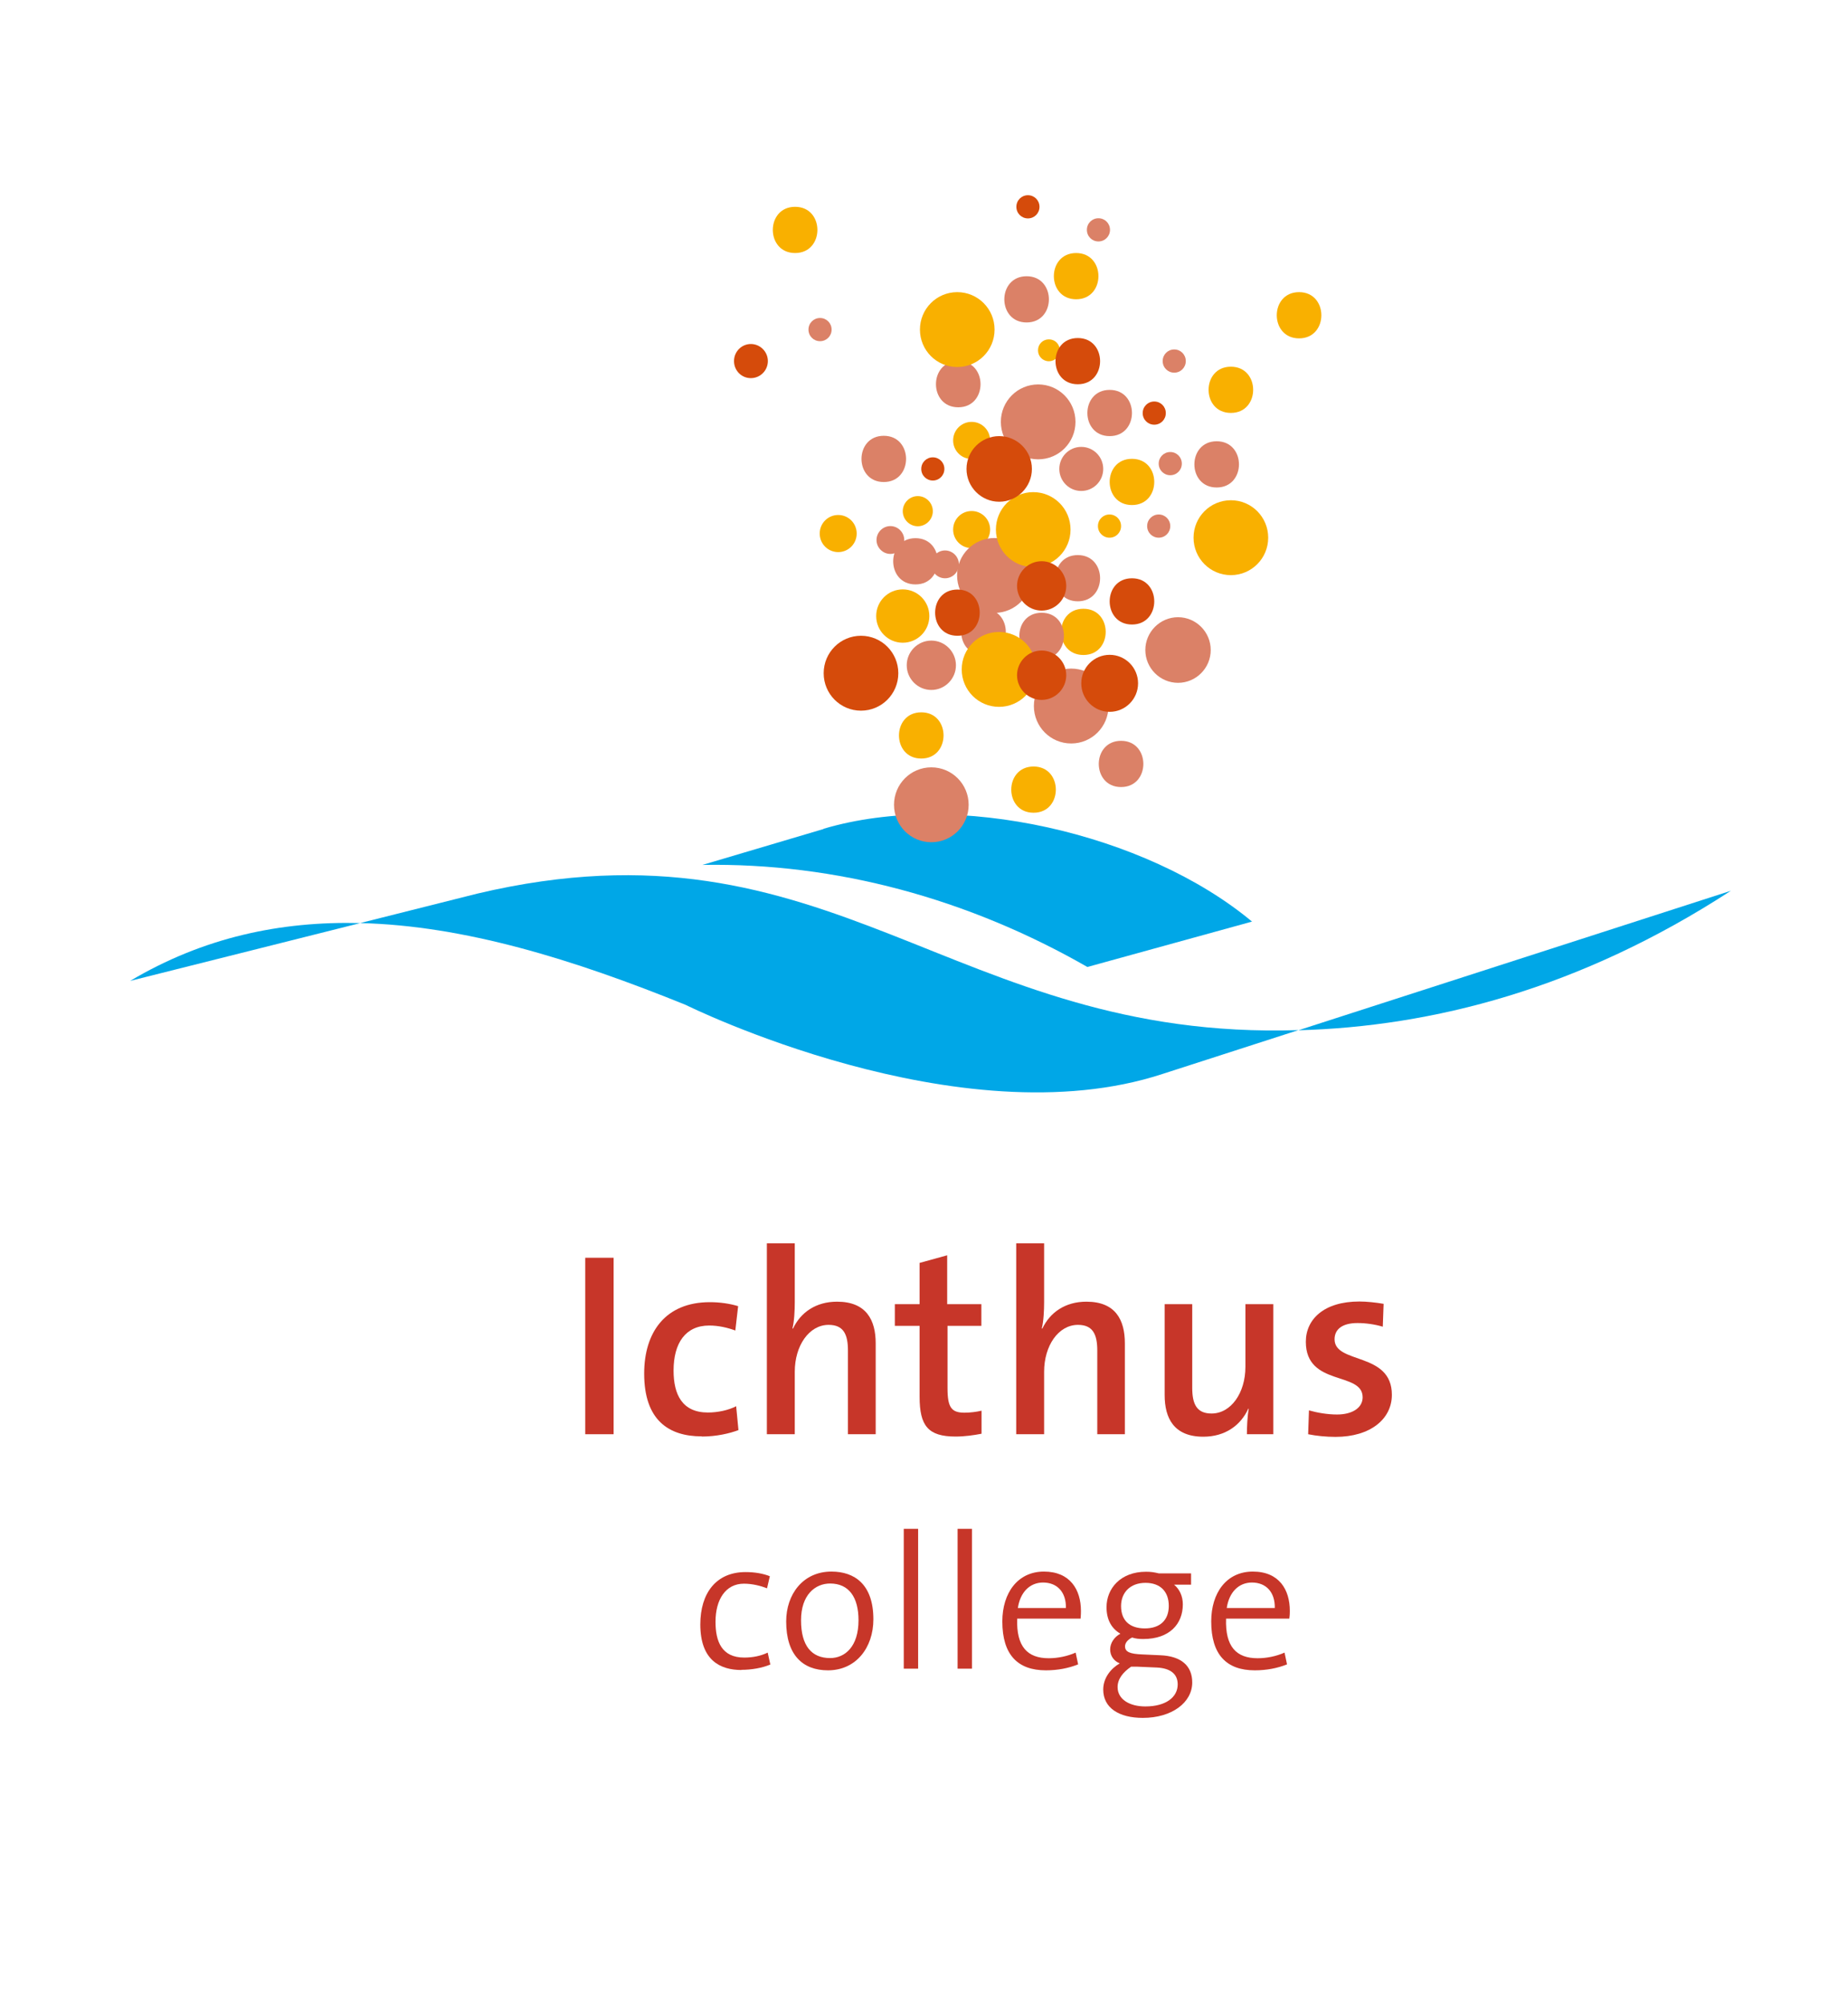 <svg width="142" height="154" viewBox="0 0 142 154" fill="none" xmlns="http://www.w3.org/2000/svg">
<rect x="0" y="0" width="142" height="154" fill="#333333" stroke="none"/>
<g clip-path="url(#clip0_6121_170275)">
<path d="M142 -4H0V156H142V-4Z" fill="white"/>
<g clip-path="url(#clip1_6121_170275)">
<path d="M63.291 63.697L53.977 66.459C64.23 66.281 74.406 69.057 83.554 74.302L96.204 70.814C88.071 64.028 73.416 60.667 63.278 63.684" fill="#00A7E7"/>
<path d="M10 75.372L27.687 70.928C21.546 70.776 15.634 72.023 10 75.372Z" fill="#00A7E7"/>
<path d="M36.684 68.662L27.675 70.928C35.656 71.119 44.03 73.704 52.696 77.218C52.696 77.218 73.721 87.657 89.352 82.514L99.769 79.153C73.061 80.006 63.989 62.208 36.684 68.662Z" fill="#00A7E7"/>
<path d="M99.769 79.165C110.022 78.885 121.378 76.008 133 68.446L99.769 79.165Z" fill="#00A7E7"/>
<path fill-rule="evenodd" clip-rule="evenodd" d="M93.489 33.906C91.205 33.906 91.205 37.458 93.489 37.458C95.773 37.458 95.773 33.906 93.489 33.906Z" fill="#DB8167"/>
<path fill-rule="evenodd" clip-rule="evenodd" d="M82.818 42.652C80.534 42.652 80.534 46.204 82.818 46.204C85.102 46.204 85.102 42.652 82.818 42.652Z" fill="#DB8167"/>
<path fill-rule="evenodd" clip-rule="evenodd" d="M83.249 46.777C80.965 46.777 80.965 50.329 83.249 50.329C85.533 50.329 85.533 46.777 83.249 46.777Z" fill="#F9B000"/>
<path fill-rule="evenodd" clip-rule="evenodd" d="M75.573 46.777C73.289 46.777 73.289 50.329 75.573 50.329C77.857 50.329 77.857 46.777 75.573 46.777Z" fill="#DB8167"/>
<path fill-rule="evenodd" clip-rule="evenodd" d="M80.039 47.083C77.755 47.083 77.755 50.635 80.039 50.635C82.323 50.635 82.323 47.083 80.039 47.083Z" fill="#DB8167"/>
<path fill-rule="evenodd" clip-rule="evenodd" d="M79.418 58.898C77.134 58.898 77.134 62.45 79.418 62.45C81.701 62.45 81.701 58.898 79.418 58.898Z" fill="#F9B000"/>
<path fill-rule="evenodd" clip-rule="evenodd" d="M85.267 29.959C82.983 29.959 82.983 33.511 85.267 33.511C87.551 33.511 87.551 29.959 85.267 29.959Z" fill="#DB8167"/>
<path fill-rule="evenodd" clip-rule="evenodd" d="M73.632 27.744C71.348 27.744 71.348 31.296 73.632 31.296C75.915 31.296 75.915 27.744 73.632 27.744Z" fill="#DB8167"/>
<path fill-rule="evenodd" clip-rule="evenodd" d="M71.678 39.279C71.678 39.915 71.157 40.437 70.523 40.437C69.889 40.437 69.368 39.915 69.368 39.279C69.368 38.642 69.889 38.12 70.523 38.12C71.157 38.12 71.678 38.642 71.678 39.279Z" fill="#F9B000"/>
<path fill-rule="evenodd" clip-rule="evenodd" d="M81.435 26.916C81.435 27.375 81.067 27.757 80.597 27.757C80.128 27.757 79.76 27.387 79.76 26.916C79.76 26.445 80.128 26.076 80.597 26.076C81.067 26.076 81.435 26.445 81.435 26.916Z" fill="#F9B000"/>
<path fill-rule="evenodd" clip-rule="evenodd" d="M73.682 43.365C73.682 43.951 73.2 44.435 72.617 44.435C72.033 44.435 71.551 43.951 71.551 43.365C71.551 42.78 72.033 42.296 72.617 42.296C73.2 42.296 73.682 42.78 73.682 43.365Z" fill="#DB8167"/>
<path fill-rule="evenodd" clip-rule="evenodd" d="M85.178 54.25C85.178 55.842 83.897 57.128 82.31 57.128C80.724 57.128 79.443 55.842 79.443 54.25C79.443 52.659 80.724 51.373 82.31 51.373C83.897 51.373 85.178 52.659 85.178 54.25Z" fill="#DB8167"/>
<path fill-rule="evenodd" clip-rule="evenodd" d="M79.633 51.437C79.633 53.028 78.352 54.314 76.766 54.314C75.18 54.314 73.898 53.028 73.898 51.437C73.898 49.845 75.18 48.56 76.766 48.56C78.352 48.56 79.633 49.845 79.633 51.437Z" fill="#F9B000"/>
<path fill-rule="evenodd" clip-rule="evenodd" d="M93.032 49.947C93.032 51.335 91.903 52.468 90.52 52.468C89.137 52.468 88.007 51.335 88.007 49.947C88.007 48.559 89.137 47.426 90.52 47.426C91.903 47.426 93.032 48.559 93.032 49.947Z" fill="#DB8167"/>
<path fill-rule="evenodd" clip-rule="evenodd" d="M63.9 25.325C63.9 25.822 63.506 26.216 63.011 26.216C62.517 26.216 62.123 25.822 62.123 25.325C62.123 24.829 62.517 24.434 63.011 24.434C63.506 24.434 63.9 24.829 63.9 25.325Z" fill="#DB8167"/>
<path fill-rule="evenodd" clip-rule="evenodd" d="M69.483 41.494C69.483 42.079 69 42.563 68.417 42.563C67.833 42.563 67.351 42.079 67.351 41.494C67.351 40.908 67.833 40.424 68.417 40.424C69 40.424 69.483 40.908 69.483 41.494Z" fill="#DB8167"/>
<path fill-rule="evenodd" clip-rule="evenodd" d="M76.081 40.691C76.081 41.481 75.446 42.117 74.659 42.117C73.873 42.117 73.238 41.481 73.238 40.691C73.238 39.902 73.873 39.266 74.659 39.266C75.446 39.266 76.081 39.902 76.081 40.691Z" fill="#F9B000"/>
<path fill-rule="evenodd" clip-rule="evenodd" d="M71.411 47.337C71.411 48.47 70.498 49.387 69.368 49.387C68.239 49.387 67.326 48.47 67.326 47.337C67.326 46.204 68.239 45.288 69.368 45.288C70.498 45.288 71.411 46.204 71.411 47.337Z" fill="#F9B000"/>
<path fill-rule="evenodd" clip-rule="evenodd" d="M84.772 36.032C84.772 36.962 84.023 37.725 83.084 37.725C82.145 37.725 81.397 36.962 81.397 36.032C81.397 35.103 82.145 34.339 83.084 34.339C84.023 34.339 84.772 35.103 84.772 36.032Z" fill="#DB8167"/>
<path fill-rule="evenodd" clip-rule="evenodd" d="M79.278 44.218C79.278 45.809 77.996 47.095 76.41 47.095C74.824 47.095 73.543 45.809 73.543 44.218C73.543 42.627 74.824 41.341 76.41 41.341C77.996 41.341 79.278 42.627 79.278 44.218Z" fill="#DB8167"/>
<path fill-rule="evenodd" clip-rule="evenodd" d="M76.081 33.842C76.081 34.632 75.446 35.268 74.659 35.268C73.873 35.268 73.238 34.632 73.238 33.842C73.238 33.053 73.873 32.416 74.659 32.416C75.446 32.416 76.081 33.053 76.081 33.842Z" fill="#F9B000"/>
<path fill-rule="evenodd" clip-rule="evenodd" d="M73.454 51.119C73.454 52.163 72.604 53.016 71.563 53.016C70.523 53.016 69.673 52.163 69.673 51.119C69.673 50.075 70.523 49.222 71.563 49.222C72.604 49.222 73.454 50.075 73.454 51.119Z" fill="#DB8167"/>
<path fill-rule="evenodd" clip-rule="evenodd" d="M65.828 40.997C65.828 41.786 65.194 42.423 64.407 42.423C63.62 42.423 62.986 41.786 62.986 40.997C62.986 40.208 63.62 39.571 64.407 39.571C65.194 39.571 65.828 40.208 65.828 40.997Z" fill="#F9B000"/>
<path fill-rule="evenodd" clip-rule="evenodd" d="M89.923 40.424C89.923 40.921 89.53 41.316 89.035 41.316C88.54 41.316 88.147 40.921 88.147 40.424C88.147 39.928 88.54 39.533 89.035 39.533C89.53 39.533 89.923 39.928 89.923 40.424Z" fill="#DB8167"/>
<path fill-rule="evenodd" clip-rule="evenodd" d="M90.811 35.625C90.811 36.121 90.418 36.516 89.923 36.516C89.428 36.516 89.035 36.121 89.035 35.625C89.035 35.128 89.428 34.733 89.923 34.733C90.418 34.733 90.811 35.128 90.811 35.625Z" fill="#DB8167"/>
<path fill-rule="evenodd" clip-rule="evenodd" d="M91.116 27.744C91.116 28.24 90.723 28.635 90.228 28.635C89.733 28.635 89.34 28.24 89.34 27.744C89.34 27.247 89.733 26.852 90.228 26.852C90.723 26.852 91.116 27.247 91.116 27.744Z" fill="#DB8167"/>
<path fill-rule="evenodd" clip-rule="evenodd" d="M86.142 40.424C86.142 40.921 85.749 41.316 85.254 41.316C84.759 41.316 84.366 40.921 84.366 40.424C84.366 39.928 84.759 39.533 85.254 39.533C85.749 39.533 86.142 39.928 86.142 40.424Z" fill="#F9B000"/>
<path fill-rule="evenodd" clip-rule="evenodd" d="M82.26 40.692C82.26 42.283 80.978 43.569 79.392 43.569C77.806 43.569 76.525 42.283 76.525 40.692C76.525 39.1 77.806 37.815 79.392 37.815C80.978 37.815 82.26 39.1 82.26 40.692Z" fill="#F9B000"/>
<path fill-rule="evenodd" clip-rule="evenodd" d="M82.64 32.416C82.64 34.008 81.359 35.294 79.773 35.294C78.187 35.294 76.905 34.008 76.905 32.416C76.905 30.825 78.187 29.539 79.773 29.539C81.359 29.539 82.64 30.825 82.64 32.416Z" fill="#DB8167"/>
<path fill-rule="evenodd" clip-rule="evenodd" d="M97.448 41.315C97.448 42.907 96.166 44.193 94.58 44.193C92.994 44.193 91.712 42.907 91.712 41.315C91.712 39.724 92.994 38.438 94.58 38.438C96.166 38.438 97.448 39.724 97.448 41.315Z" fill="#F9B000"/>
<path fill-rule="evenodd" clip-rule="evenodd" d="M76.423 25.325C76.423 26.916 75.142 28.202 73.555 28.202C71.969 28.202 70.688 26.916 70.688 25.325C70.688 23.734 71.969 22.448 73.555 22.448C75.142 22.448 76.423 23.734 76.423 25.325Z" fill="#F9B000"/>
<path fill-rule="evenodd" clip-rule="evenodd" d="M78.885 21.226C76.601 21.226 76.601 24.778 78.885 24.778C81.168 24.778 81.168 21.226 78.885 21.226Z" fill="#DB8167"/>
<path fill-rule="evenodd" clip-rule="evenodd" d="M94.58 28.177C92.296 28.177 92.296 31.729 94.58 31.729C96.864 31.729 96.864 28.177 94.58 28.177Z" fill="#F9B000"/>
<path fill-rule="evenodd" clip-rule="evenodd" d="M61.096 15.891C58.812 15.891 58.812 19.443 61.096 19.443C63.38 19.443 63.38 15.891 61.096 15.891Z" fill="#F9B000"/>
<path fill-rule="evenodd" clip-rule="evenodd" d="M67.909 33.486C65.625 33.486 65.625 37.038 67.909 37.038C70.193 37.038 70.193 33.486 67.909 33.486Z" fill="#DB8167"/>
<path fill-rule="evenodd" clip-rule="evenodd" d="M70.346 41.353C68.062 41.353 68.062 44.906 70.346 44.906C72.629 44.906 72.629 41.353 70.346 41.353Z" fill="#DB8167"/>
<path fill-rule="evenodd" clip-rule="evenodd" d="M85.292 17.661C85.292 18.157 84.899 18.552 84.404 18.552C83.909 18.552 83.516 18.157 83.516 17.661C83.516 17.164 83.909 16.77 84.404 16.77C84.899 16.77 85.292 17.164 85.292 17.661Z" fill="#DB8167"/>
<path fill-rule="evenodd" clip-rule="evenodd" d="M74.431 61.838C74.431 63.43 73.149 64.716 71.563 64.716C69.977 64.716 68.696 63.43 68.696 61.838C68.696 60.247 69.977 58.961 71.563 58.961C73.149 58.961 74.431 60.247 74.431 61.838Z" fill="#DB8167"/>
<path fill-rule="evenodd" clip-rule="evenodd" d="M86.142 56.924C83.859 56.924 83.859 60.476 86.142 60.476C88.426 60.476 88.426 56.924 86.142 56.924Z" fill="#DB8167"/>
<path d="M47.151 96.645H44.969V110.204H47.151V96.645Z" fill="#C73629"/>
<path d="M53.927 110.369C51.364 110.369 49.498 109.109 49.498 105.544C49.498 102.374 51.123 100.057 54.548 100.057C55.284 100.057 56.046 100.159 56.718 100.363L56.502 102.234C55.906 102.018 55.221 101.852 54.498 101.852C52.671 101.852 51.757 103.202 51.757 105.315C51.757 107.148 52.417 108.536 54.396 108.536C55.157 108.536 55.982 108.358 56.566 108.052L56.743 109.886C56.084 110.14 55.043 110.382 53.939 110.382" fill="#C73629"/>
<path d="M65.156 110.204V103.775C65.156 102.527 64.813 101.801 63.671 101.801C62.174 101.801 61.07 103.393 61.07 105.404V110.204H58.926V95.538H61.07V100.057C61.07 100.681 61.032 101.521 60.893 102.069L60.931 102.094C61.514 100.847 62.694 100.019 64.319 100.019C66.577 100.019 67.288 101.445 67.288 103.215V110.204H65.169H65.156Z" fill="#C73629"/>
<path d="M84.315 110.204V103.775C84.315 102.527 83.973 101.801 82.831 101.801C81.333 101.801 80.23 103.393 80.23 105.404V110.204H78.085V95.538H80.23V100.057C80.23 100.681 80.192 101.521 80.052 102.069L80.09 102.094C80.674 100.847 81.854 100.019 83.478 100.019C85.736 100.019 86.434 101.445 86.434 103.215V110.204H84.315Z" fill="#C73629"/>
<path d="M73.429 110.383C71.31 110.383 70.662 109.555 70.662 107.327V101.878H68.759V100.21H70.662V97.04L72.781 96.455V100.21H75.408V101.878H72.807V106.665C72.807 108.155 73.111 108.549 74.114 108.549C74.558 108.549 75.04 108.486 75.421 108.396V110.166C74.837 110.281 74.101 110.383 73.441 110.383" fill="#C73629"/>
<path d="M95.811 110.204C95.811 109.682 95.849 108.816 95.95 108.256L95.925 108.231C95.341 109.516 94.148 110.395 92.461 110.395C90.203 110.395 89.492 108.969 89.492 107.199V100.21H91.611V106.639C91.611 107.887 91.954 108.613 93.095 108.613C94.593 108.613 95.697 107.021 95.697 105.035V100.21H97.841V110.204H95.798H95.811Z" fill="#C73629"/>
<path d="M102.624 110.408C101.888 110.408 101.14 110.331 100.518 110.204L100.581 108.371C101.203 108.549 101.99 108.689 102.738 108.689C103.906 108.689 104.705 108.18 104.705 107.365C104.705 105.353 100.34 106.563 100.34 103.1C100.34 101.369 101.736 100.006 104.451 100.006C105.035 100.006 105.72 100.083 106.317 100.185L106.253 101.942C105.657 101.763 104.946 101.661 104.312 101.661C103.132 101.661 102.548 102.145 102.548 102.909C102.548 104.844 106.951 103.851 106.951 107.174C106.951 109.046 105.289 110.408 102.624 110.408Z" fill="#C73629"/>
<path d="M56.972 128.321C55.348 128.321 53.812 127.582 53.812 124.819C53.812 122.426 55.018 120.796 57.289 120.796C58 120.796 58.647 120.911 59.154 121.115L58.939 122.044C58.456 121.853 57.809 121.688 57.162 121.688C55.754 121.688 54.98 122.91 54.98 124.616C54.98 126.118 55.449 127.366 57.188 127.366C57.847 127.366 58.469 127.238 58.989 126.984L59.192 127.9C58.558 128.168 57.746 128.308 56.959 128.308" fill="#C73629"/>
<path d="M63.62 128.346C61.666 128.346 60.41 127.149 60.41 124.59C60.41 122.502 61.705 120.758 63.887 120.758C65.663 120.758 67.11 121.739 67.11 124.425C67.11 126.602 65.778 128.346 63.62 128.346ZM63.785 121.675C62.644 121.675 61.552 122.541 61.552 124.501C61.552 126.462 62.364 127.404 63.785 127.404C64.927 127.404 65.968 126.526 65.968 124.501C65.968 122.732 65.232 121.675 63.785 121.675Z" fill="#C73629"/>
<path d="M70.549 117.474H69.445V128.219H70.549V117.474Z" fill="#C73629"/>
<path d="M74.685 117.474H73.581V128.219H74.685V117.474Z" fill="#C73629"/>
<path d="M83.034 124.374H78.161C78.085 126.526 78.948 127.417 80.585 127.417C81.282 127.417 82.019 127.264 82.653 126.984L82.843 127.888C82.12 128.181 81.27 128.346 80.369 128.346C78.199 128.346 77.019 127.149 77.019 124.59C77.019 122.401 78.199 120.758 80.217 120.758C82.234 120.758 83.059 122.159 83.059 123.776C83.059 123.903 83.059 124.094 83.034 124.361M80.153 121.599C79.126 121.599 78.39 122.35 78.212 123.559H81.904C81.93 122.362 81.257 121.599 80.141 121.599" fill="#C73629"/>
<path d="M87.817 132C85.965 132 84.772 131.223 84.772 129.823C84.772 128.932 85.356 128.206 86.041 127.811C85.584 127.633 85.305 127.226 85.305 126.742C85.305 126.258 85.609 125.787 86.092 125.532C85.419 125.138 85.026 124.476 85.026 123.495C85.026 122.057 86.104 120.771 88.058 120.771C88.439 120.771 88.68 120.809 89.048 120.898H91.522V121.764H90.215C90.634 122.108 90.888 122.642 90.888 123.279C90.888 124.769 89.885 125.94 87.843 125.94C87.525 125.94 87.259 125.914 86.992 125.825C86.637 125.991 86.447 126.258 86.447 126.5C86.447 126.946 86.853 127.086 87.766 127.124L89.162 127.188C90.748 127.251 91.611 127.99 91.611 129.275C91.611 130.829 90.038 132 87.817 132ZM88.858 128.13L87.386 128.066H86.916C86.295 128.486 85.876 129.008 85.876 129.632C85.876 130.574 86.789 131.121 88.007 131.121C89.606 131.121 90.494 130.396 90.494 129.428C90.494 128.652 89.974 128.181 88.87 128.13M88.02 121.624C86.828 121.624 86.142 122.388 86.142 123.406C86.142 124.514 86.802 125.125 87.969 125.125C89.137 125.125 89.809 124.489 89.809 123.394C89.809 122.299 89.162 121.624 88.02 121.624Z" fill="#C73629"/>
<path d="M99.084 124.374H94.212C94.136 126.526 94.999 127.417 96.635 127.417C97.346 127.417 98.069 127.264 98.704 126.984L98.894 127.888C98.171 128.181 97.321 128.346 96.42 128.346C94.25 128.346 93.07 127.149 93.07 124.59C93.07 122.401 94.237 120.758 96.267 120.758C98.298 120.758 99.11 122.159 99.11 123.776C99.11 123.903 99.11 124.094 99.072 124.361M96.204 121.599C95.176 121.599 94.44 122.35 94.263 123.559H97.955C97.98 122.362 97.308 121.599 96.191 121.599" fill="#C73629"/>
<path fill-rule="evenodd" clip-rule="evenodd" d="M82.691 19.443C80.407 19.443 80.407 22.995 82.691 22.995C84.975 22.995 84.975 19.443 82.691 19.443Z" fill="#F9B000"/>
<path fill-rule="evenodd" clip-rule="evenodd" d="M99.82 22.448C97.536 22.448 97.536 26 99.82 26C102.104 26 102.104 22.448 99.82 22.448Z" fill="#F9B000"/>
<path fill-rule="evenodd" clip-rule="evenodd" d="M70.79 54.734C68.506 54.734 68.506 58.286 70.79 58.286C73.073 58.286 73.073 54.734 70.79 54.734Z" fill="#F9B000"/>
<path fill-rule="evenodd" clip-rule="evenodd" d="M86.98 35.255C84.696 35.255 84.696 38.807 86.98 38.807C89.264 38.807 89.264 35.255 86.98 35.255Z" fill="#F9B000"/>
<path fill-rule="evenodd" clip-rule="evenodd" d="M73.568 45.3C71.284 45.3 71.284 48.852 73.568 48.852C75.852 48.852 75.852 45.3 73.568 45.3Z" fill="#D54B0B"/>
<path fill-rule="evenodd" clip-rule="evenodd" d="M87.449 52.506C87.449 53.716 86.472 54.696 85.267 54.696C84.061 54.696 83.085 53.716 83.085 52.506C83.085 51.297 84.061 50.316 85.267 50.316C86.472 50.316 87.449 51.297 87.449 52.506Z" fill="#D54B0B"/>
<path fill-rule="evenodd" clip-rule="evenodd" d="M59.002 27.744C59.002 28.47 58.418 29.055 57.695 29.055C56.972 29.055 56.401 28.47 56.401 27.744C56.401 27.018 56.984 26.433 57.695 26.433C58.406 26.433 59.002 27.018 59.002 27.744Z" fill="#D54B0B"/>
<path fill-rule="evenodd" clip-rule="evenodd" d="M81.93 51.882C81.93 52.926 81.08 53.779 80.039 53.779C78.999 53.779 78.149 52.926 78.149 51.882C78.149 50.838 78.999 49.985 80.039 49.985C81.08 49.985 81.93 50.838 81.93 51.882Z" fill="#D54B0B"/>
<path fill-rule="evenodd" clip-rule="evenodd" d="M79.291 36.032C79.291 37.42 78.161 38.553 76.778 38.553C75.395 38.553 74.266 37.42 74.266 36.032C74.266 34.644 75.395 33.511 76.778 33.511C78.161 33.511 79.291 34.644 79.291 36.032Z" fill="#D54B0B"/>
<path fill-rule="evenodd" clip-rule="evenodd" d="M81.93 45.02C81.93 46.064 81.08 46.917 80.039 46.917C78.999 46.917 78.149 46.064 78.149 45.02C78.149 43.976 78.999 43.123 80.039 43.123C81.08 43.123 81.93 43.976 81.93 45.02Z" fill="#D54B0B"/>
<path fill-rule="evenodd" clip-rule="evenodd" d="M69.026 51.73C69.026 53.321 67.744 54.607 66.158 54.607C64.572 54.607 63.291 53.321 63.291 51.73C63.291 50.138 64.572 48.852 66.158 48.852C67.744 48.852 69.026 50.138 69.026 51.73Z" fill="#D54B0B"/>
<path fill-rule="evenodd" clip-rule="evenodd" d="M82.818 25.974C80.534 25.974 80.534 29.526 82.818 29.526C85.102 29.526 85.102 25.974 82.818 25.974Z" fill="#D54B0B"/>
<path fill-rule="evenodd" clip-rule="evenodd" d="M86.98 44.435C84.696 44.435 84.696 47.987 86.98 47.987C89.264 47.987 89.264 44.435 86.98 44.435Z" fill="#D54B0B"/>
<path fill-rule="evenodd" clip-rule="evenodd" d="M72.566 36.032C72.566 36.528 72.173 36.923 71.678 36.923C71.183 36.923 70.79 36.528 70.79 36.032C70.79 35.535 71.183 35.141 71.678 35.141C72.173 35.141 72.566 35.535 72.566 36.032Z" fill="#D54B0B"/>
<path fill-rule="evenodd" clip-rule="evenodd" d="M89.581 31.742C89.581 32.238 89.188 32.633 88.693 32.633C88.198 32.633 87.804 32.238 87.804 31.742C87.804 31.245 88.198 30.851 88.693 30.851C89.188 30.851 89.581 31.245 89.581 31.742Z" fill="#D54B0B"/>
<path fill-rule="evenodd" clip-rule="evenodd" d="M79.874 15.891C79.874 16.388 79.481 16.782 78.986 16.782C78.491 16.782 78.098 16.388 78.098 15.891C78.098 15.395 78.491 15 78.986 15C79.481 15 79.874 15.395 79.874 15.891Z" fill="#D54B0B"/>
</g>
</g>
<defs>
<clipPath id="clip0_6121_170275">
<rect width="142" height="154" fill="white"/>
</clipPath>
<clipPath id="clip1_6121_170275">
<rect width="123" height="117" fill="white" transform="translate(10 15)"/>
</clipPath>
</defs>
</svg>
